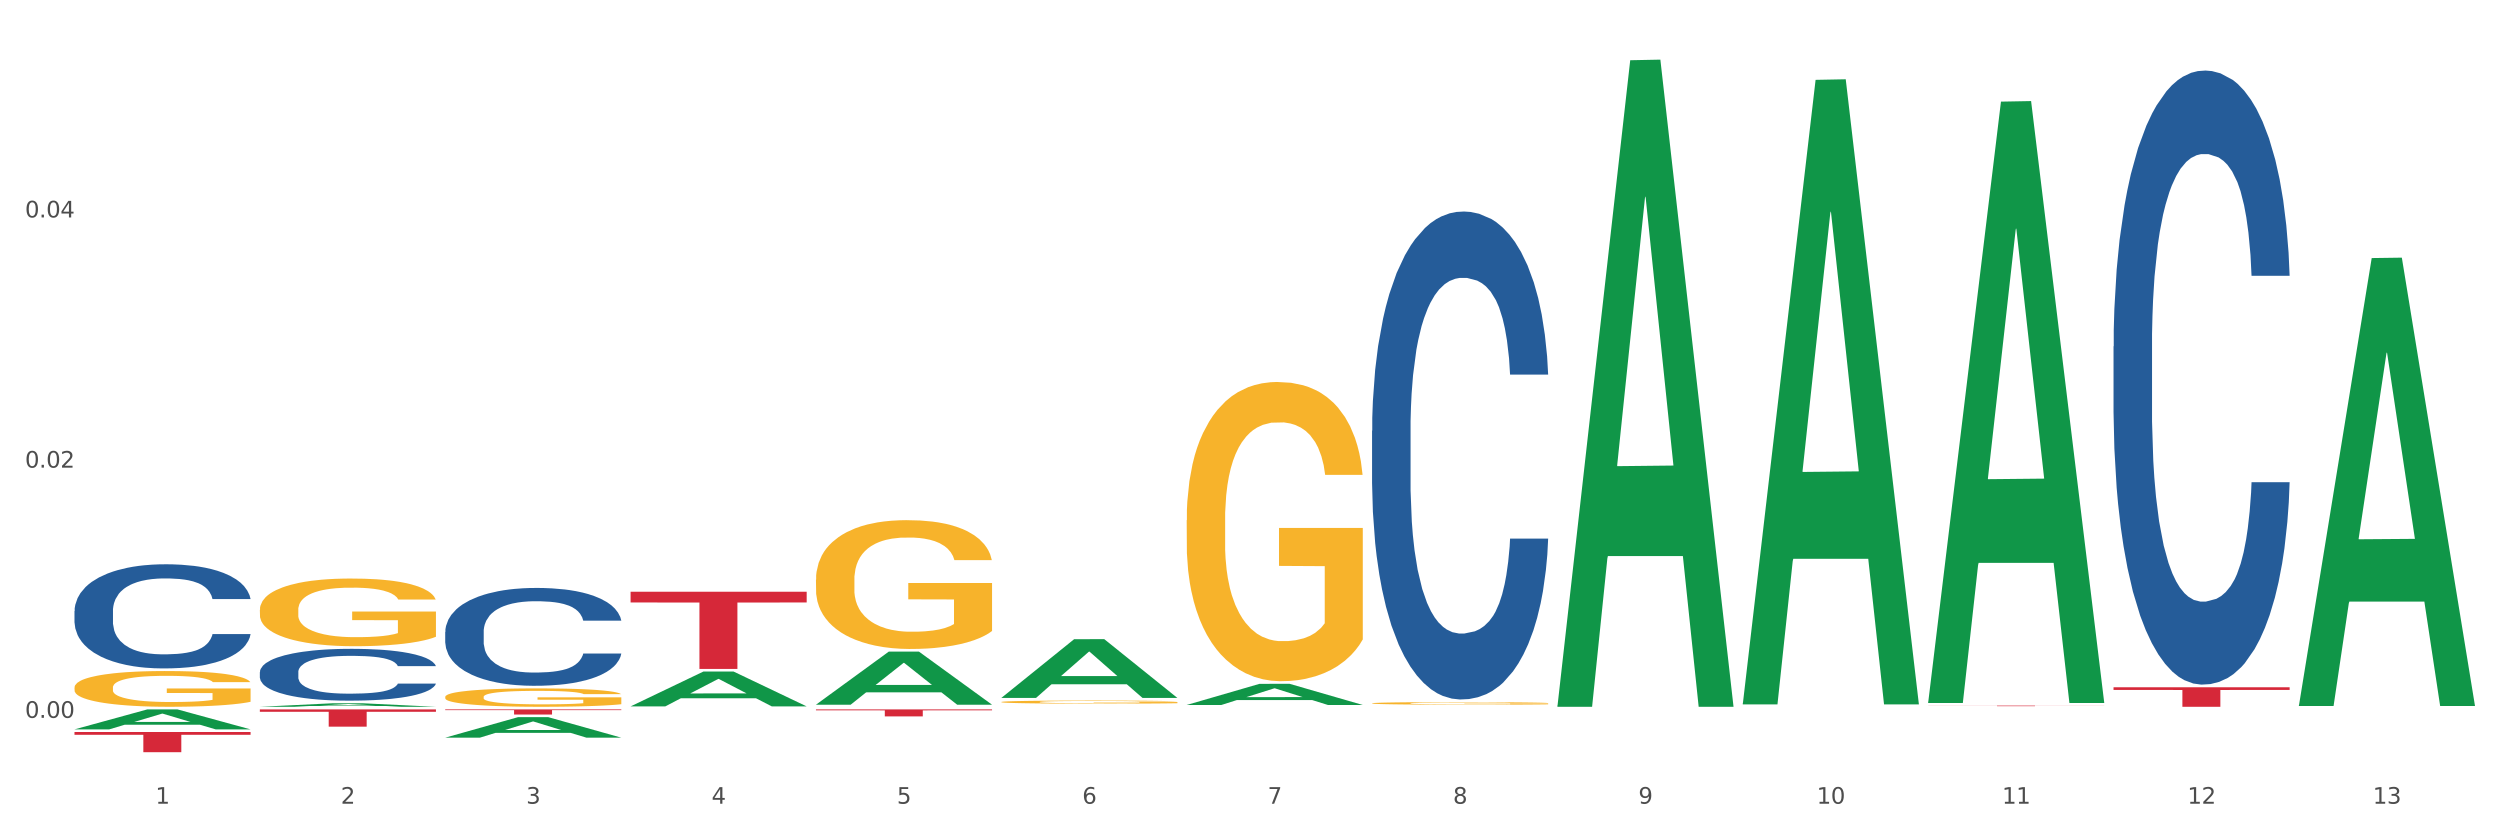 <?xml version="1.0" encoding="utf-8" standalone="no"?>
<!DOCTYPE svg PUBLIC "-//W3C//DTD SVG 1.1//EN"
  "http://www.w3.org/Graphics/SVG/1.1/DTD/svg11.dtd">
<svg xmlns:xlink="http://www.w3.org/1999/xlink" width="1080pt" height="360pt" viewBox="0 0 1080 360" xmlns="http://www.w3.org/2000/svg" version="1.1">
 <rect x="0" y="0" width="1080" height="360" fill="#333333" stroke="none"/>
 <defs>
  <style type="text/css">*{stroke-linejoin: round; stroke-linecap: butt}</style>
 </defs>
 <g id="figure_1">
  <g id="patch_1">
   <path d="M 0 360 
L 1080 360 
L 1080 0 
L 0 0 
z
" style="fill: #ffffff; stroke: #ffffff; stroke-linejoin: miter"/>
  </g>
  <g id="axes_1">
   <g id="matplotlib.axis_1">
    <g id="xtick_1">
     <g id="text_1">
      <!-- 1 -->
      <g style="fill: #4d4d4d" transform="translate(67.159 347.204) scale(0.096 -0.096)">
       <defs>
        <path id="DejaVuSans-31" d="M 794 531 
L 1825 531 
L 1825 4091 
L 703 3866 
L 703 4441 
L 1819 4666 
L 2450 4666 
L 2450 531 
L 3481 531 
L 3481 0 
L 794 0 
L 794 531 
z
" transform="scale(0.016)"/>
       </defs>
       <use xlink:href="#DejaVuSans-31"/>
      </g>
     </g>
    </g>
    <g id="xtick_2">
     <g id="text_2">
      <!-- 2 -->
      <g style="fill: #4d4d4d" transform="translate(147.238 347.204) scale(0.096 -0.096)">
       <defs>
        <path id="DejaVuSans-32" d="M 1228 531 
L 3431 531 
L 3431 0 
L 469 0 
L 469 531 
Q 828 903 1448 1529 
Q 2069 2156 2228 2338 
Q 2531 2678 2651 2914 
Q 2772 3150 2772 3378 
Q 2772 3750 2511 3984 
Q 2250 4219 1831 4219 
Q 1534 4219 1204 4116 
Q 875 4013 500 3803 
L 500 4441 
Q 881 4594 1212 4672 
Q 1544 4750 1819 4750 
Q 2544 4750 2975 4387 
Q 3406 4025 3406 3419 
Q 3406 3131 3298 2873 
Q 3191 2616 2906 2266 
Q 2828 2175 2409 1742 
Q 1991 1309 1228 531 
z
" transform="scale(0.016)"/>
       </defs>
       <use xlink:href="#DejaVuSans-32"/>
      </g>
     </g>
    </g>
    <g id="xtick_3">
     <g id="text_3">
      <!-- 3 -->
      <g style="fill: #4d4d4d" transform="translate(227.317 347.204) scale(0.096 -0.096)">
       <defs>
        <path id="DejaVuSans-33" d="M 2597 2516 
Q 3050 2419 3304 2112 
Q 3559 1806 3559 1356 
Q 3559 666 3084 287 
Q 2609 -91 1734 -91 
Q 1441 -91 1130 -33 
Q 819 25 488 141 
L 488 750 
Q 750 597 1062 519 
Q 1375 441 1716 441 
Q 2309 441 2620 675 
Q 2931 909 2931 1356 
Q 2931 1769 2642 2001 
Q 2353 2234 1838 2234 
L 1294 2234 
L 1294 2753 
L 1863 2753 
Q 2328 2753 2575 2939 
Q 2822 3125 2822 3475 
Q 2822 3834 2567 4026 
Q 2313 4219 1838 4219 
Q 1578 4219 1281 4162 
Q 984 4106 628 3988 
L 628 4550 
Q 988 4650 1302 4700 
Q 1616 4750 1894 4750 
Q 2613 4750 3031 4423 
Q 3450 4097 3450 3541 
Q 3450 3153 3228 2886 
Q 3006 2619 2597 2516 
z
" transform="scale(0.016)"/>
       </defs>
       <use xlink:href="#DejaVuSans-33"/>
      </g>
     </g>
    </g>
    <g id="xtick_4">
     <g id="text_4">
      <!-- 4 -->
      <g style="fill: #4d4d4d" transform="translate(307.396 347.204) scale(0.096 -0.096)">
       <defs>
        <path id="DejaVuSans-34" d="M 2419 4116 
L 825 1625 
L 2419 1625 
L 2419 4116 
z
M 2253 4666 
L 3047 4666 
L 3047 1625 
L 3713 1625 
L 3713 1100 
L 3047 1100 
L 3047 0 
L 2419 0 
L 2419 1100 
L 313 1100 
L 313 1709 
L 2253 4666 
z
" transform="scale(0.016)"/>
       </defs>
       <use xlink:href="#DejaVuSans-34"/>
      </g>
     </g>
    </g>
    <g id="xtick_5">
     <g id="text_5">
      <!-- 5 -->
      <g style="fill: #4d4d4d" transform="translate(387.475 347.204) scale(0.096 -0.096)">
       <defs>
        <path id="DejaVuSans-35" d="M 691 4666 
L 3169 4666 
L 3169 4134 
L 1269 4134 
L 1269 2991 
Q 1406 3038 1543 3061 
Q 1681 3084 1819 3084 
Q 2600 3084 3056 2656 
Q 3513 2228 3513 1497 
Q 3513 744 3044 326 
Q 2575 -91 1722 -91 
Q 1428 -91 1123 -41 
Q 819 9 494 109 
L 494 744 
Q 775 591 1075 516 
Q 1375 441 1709 441 
Q 2250 441 2565 725 
Q 2881 1009 2881 1497 
Q 2881 1984 2565 2268 
Q 2250 2553 1709 2553 
Q 1456 2553 1204 2497 
Q 953 2441 691 2322 
L 691 4666 
z
" transform="scale(0.016)"/>
       </defs>
       <use xlink:href="#DejaVuSans-35"/>
      </g>
     </g>
    </g>
    <g id="xtick_6">
     <g id="text_6">
      <!-- 6 -->
      <g style="fill: #4d4d4d" transform="translate(467.554 347.204) scale(0.096 -0.096)">
       <defs>
        <path id="DejaVuSans-36" d="M 2113 2584 
Q 1688 2584 1439 2293 
Q 1191 2003 1191 1497 
Q 1191 994 1439 701 
Q 1688 409 2113 409 
Q 2538 409 2786 701 
Q 3034 994 3034 1497 
Q 3034 2003 2786 2293 
Q 2538 2584 2113 2584 
z
M 3366 4563 
L 3366 3988 
Q 3128 4100 2886 4159 
Q 2644 4219 2406 4219 
Q 1781 4219 1451 3797 
Q 1122 3375 1075 2522 
Q 1259 2794 1537 2939 
Q 1816 3084 2150 3084 
Q 2853 3084 3261 2657 
Q 3669 2231 3669 1497 
Q 3669 778 3244 343 
Q 2819 -91 2113 -91 
Q 1303 -91 875 529 
Q 447 1150 447 2328 
Q 447 3434 972 4092 
Q 1497 4750 2381 4750 
Q 2619 4750 2861 4703 
Q 3103 4656 3366 4563 
z
" transform="scale(0.016)"/>
       </defs>
       <use xlink:href="#DejaVuSans-36"/>
      </g>
     </g>
    </g>
    <g id="xtick_7">
     <g id="text_7">
      <!-- 7 -->
      <g style="fill: #4d4d4d" transform="translate(547.634 347.204) scale(0.096 -0.096)">
       <defs>
        <path id="DejaVuSans-37" d="M 525 4666 
L 3525 4666 
L 3525 4397 
L 1831 0 
L 1172 0 
L 2766 4134 
L 525 4134 
L 525 4666 
z
" transform="scale(0.016)"/>
       </defs>
       <use xlink:href="#DejaVuSans-37"/>
      </g>
     </g>
    </g>
    <g id="xtick_8">
     <g id="text_8">
      <!-- 8 -->
      <g style="fill: #4d4d4d" transform="translate(627.713 347.204) scale(0.096 -0.096)">
       <defs>
        <path id="DejaVuSans-38" d="M 2034 2216 
Q 1584 2216 1326 1975 
Q 1069 1734 1069 1313 
Q 1069 891 1326 650 
Q 1584 409 2034 409 
Q 2484 409 2743 651 
Q 3003 894 3003 1313 
Q 3003 1734 2745 1975 
Q 2488 2216 2034 2216 
z
M 1403 2484 
Q 997 2584 770 2862 
Q 544 3141 544 3541 
Q 544 4100 942 4425 
Q 1341 4750 2034 4750 
Q 2731 4750 3128 4425 
Q 3525 4100 3525 3541 
Q 3525 3141 3298 2862 
Q 3072 2584 2669 2484 
Q 3125 2378 3379 2068 
Q 3634 1759 3634 1313 
Q 3634 634 3220 271 
Q 2806 -91 2034 -91 
Q 1263 -91 848 271 
Q 434 634 434 1313 
Q 434 1759 690 2068 
Q 947 2378 1403 2484 
z
M 1172 3481 
Q 1172 3119 1398 2916 
Q 1625 2713 2034 2713 
Q 2441 2713 2670 2916 
Q 2900 3119 2900 3481 
Q 2900 3844 2670 4047 
Q 2441 4250 2034 4250 
Q 1625 4250 1398 4047 
Q 1172 3844 1172 3481 
z
" transform="scale(0.016)"/>
       </defs>
       <use xlink:href="#DejaVuSans-38"/>
      </g>
     </g>
    </g>
    <g id="xtick_9">
     <g id="text_9">
      <!-- 9 -->
      <g style="fill: #4d4d4d" transform="translate(707.792 347.204) scale(0.096 -0.096)">
       <defs>
        <path id="DejaVuSans-39" d="M 703 97 
L 703 672 
Q 941 559 1184 500 
Q 1428 441 1663 441 
Q 2288 441 2617 861 
Q 2947 1281 2994 2138 
Q 2813 1869 2534 1725 
Q 2256 1581 1919 1581 
Q 1219 1581 811 2004 
Q 403 2428 403 3163 
Q 403 3881 828 4315 
Q 1253 4750 1959 4750 
Q 2769 4750 3195 4129 
Q 3622 3509 3622 2328 
Q 3622 1225 3098 567 
Q 2575 -91 1691 -91 
Q 1453 -91 1209 -44 
Q 966 3 703 97 
z
M 1959 2075 
Q 2384 2075 2632 2365 
Q 2881 2656 2881 3163 
Q 2881 3666 2632 3958 
Q 2384 4250 1959 4250 
Q 1534 4250 1286 3958 
Q 1038 3666 1038 3163 
Q 1038 2656 1286 2365 
Q 1534 2075 1959 2075 
z
" transform="scale(0.016)"/>
       </defs>
       <use xlink:href="#DejaVuSans-39"/>
      </g>
     </g>
    </g>
    <g id="xtick_10">
     <g id="text_10">
      <!-- 10 -->
      <g style="fill: #4d4d4d" transform="translate(784.817 347.204) scale(0.096 -0.096)">
       <defs>
        <path id="DejaVuSans-30" d="M 2034 4250 
Q 1547 4250 1301 3770 
Q 1056 3291 1056 2328 
Q 1056 1369 1301 889 
Q 1547 409 2034 409 
Q 2525 409 2770 889 
Q 3016 1369 3016 2328 
Q 3016 3291 2770 3770 
Q 2525 4250 2034 4250 
z
M 2034 4750 
Q 2819 4750 3233 4129 
Q 3647 3509 3647 2328 
Q 3647 1150 3233 529 
Q 2819 -91 2034 -91 
Q 1250 -91 836 529 
Q 422 1150 422 2328 
Q 422 3509 836 4129 
Q 1250 4750 2034 4750 
z
" transform="scale(0.016)"/>
       </defs>
       <use xlink:href="#DejaVuSans-31"/>
       <use xlink:href="#DejaVuSans-30" transform="translate(63.623 0)"/>
      </g>
     </g>
    </g>
    <g id="xtick_11">
     <g id="text_11">
      <!-- 11 -->
      <g style="fill: #4d4d4d" transform="translate(864.896 347.204) scale(0.096 -0.096)">
       <use xlink:href="#DejaVuSans-31"/>
       <use xlink:href="#DejaVuSans-31" transform="translate(63.623 0)"/>
      </g>
     </g>
    </g>
    <g id="xtick_12">
     <g id="text_12">
      <!-- 12 -->
      <g style="fill: #4d4d4d" transform="translate(944.975 347.204) scale(0.096 -0.096)">
       <use xlink:href="#DejaVuSans-31"/>
       <use xlink:href="#DejaVuSans-32" transform="translate(63.623 0)"/>
      </g>
     </g>
    </g>
    <g id="xtick_13">
     <g id="text_13">
      <!-- 13 -->
      <g style="fill: #4d4d4d" transform="translate(1025.054 347.204) scale(0.096 -0.096)">
       <use xlink:href="#DejaVuSans-31"/>
       <use xlink:href="#DejaVuSans-33" transform="translate(63.623 0)"/>
      </g>
     </g>
    </g>
    <g id="xtick_14"/>
    <g id="xtick_15"/>
    <g id="xtick_16"/>
    <g id="xtick_17"/>
    <g id="xtick_18"/>
    <g id="xtick_19"/>
    <g id="xtick_20"/>
    <g id="xtick_21"/>
    <g id="xtick_22"/>
    <g id="xtick_23"/>
    <g id="xtick_24"/>
    <g id="xtick_25"/>
   </g>
   <g id="matplotlib.axis_2">
    <g id="ytick_1">
     <g id="text_14">
      <!-- 0.00 -->
      <g style="fill: #4d4d4d" transform="translate(10.8 310.103) scale(0.096 -0.096)">
       <defs>
        <path id="DejaVuSans-2e" d="M 684 794 
L 1344 794 
L 1344 0 
L 684 0 
L 684 794 
z
" transform="scale(0.016)"/>
       </defs>
       <use xlink:href="#DejaVuSans-30"/>
       <use xlink:href="#DejaVuSans-2e" transform="translate(63.623 0)"/>
       <use xlink:href="#DejaVuSans-30" transform="translate(95.41 0)"/>
       <use xlink:href="#DejaVuSans-30" transform="translate(159.033 0)"/>
      </g>
     </g>
    </g>
    <g id="ytick_2">
     <g id="text_15">
      <!-- 0.02 -->
      <g style="fill: #4d4d4d" transform="translate(10.8 202.019) scale(0.096 -0.096)">
       <use xlink:href="#DejaVuSans-30"/>
       <use xlink:href="#DejaVuSans-2e" transform="translate(63.623 0)"/>
       <use xlink:href="#DejaVuSans-30" transform="translate(95.41 0)"/>
       <use xlink:href="#DejaVuSans-32" transform="translate(159.033 0)"/>
      </g>
     </g>
    </g>
    <g id="ytick_3">
     <g id="text_16">
      <!-- 0.04 -->
      <g style="fill: #4d4d4d" transform="translate(10.8 93.936) scale(0.096 -0.096)">
       <use xlink:href="#DejaVuSans-30"/>
       <use xlink:href="#DejaVuSans-2e" transform="translate(63.623 0)"/>
       <use xlink:href="#DejaVuSans-30" transform="translate(95.41 0)"/>
       <use xlink:href="#DejaVuSans-34" transform="translate(159.033 0)"/>
      </g>
     </g>
    </g>
    <g id="ytick_4"/>
    <g id="ytick_5"/>
    <g id="ytick_6"/>
   </g>
   <g id="PolyCollection_1">
    <path d="M 32.175 315.082 
L 32.253 315.074 
L 63.625 306.464 
L 76.644 306.456 
L 108.25 315.099 
L 93.192 315.099 
L 86.369 313.086 
L 53.978 313.086 
L 53.743 313.118 
L 47.155 315.099 
L 32.175 315.099 
L 32.175 315.082 
L 58.056 311.885 
L 82.291 311.877 
L 70.291 308.298 
L 70.134 308.282 
L 69.977 308.306 
L 57.978 311.877 
L 58.056 311.885 
L 32.175 315.082 
z
" clip-path="url(#p55973eefd7)" style="fill: #109648"/>
    <path d="M 832.967 304.822 
L 909.042 304.822 
L 909.042 304.857 
L 879.116 304.857 
L 879.116 305.07 
L 862.712 305.07 
L 862.712 304.857 
L 832.967 304.857 
L 832.967 304.822 
L 832.967 304.822 
z
" clip-path="url(#p55973eefd7)" style="fill: #d62839"/>
    <path d="M 352.492 306.456 
L 428.567 306.456 
L 428.567 306.876 
L 398.641 306.879 
L 398.641 309.483 
L 382.237 309.483 
L 382.237 306.879 
L 352.492 306.876 
L 352.492 306.458 
L 352.492 306.456 
z
" clip-path="url(#p55973eefd7)" style="fill: #d62839"/>
    <path d="M 272.412 255.635 
L 348.488 255.635 
L 348.488 260.268 
L 318.562 260.299 
L 318.562 288.975 
L 302.157 288.975 
L 302.157 260.299 
L 272.412 260.268 
L 272.412 255.666 
L 272.412 255.635 
z
" clip-path="url(#p55973eefd7)" style="fill: #d62839"/>
    <path d="M 192.333 306.456 
L 268.408 306.456 
L 268.408 306.764 
L 238.483 306.766 
L 238.483 308.675 
L 222.078 308.675 
L 222.078 306.766 
L 192.333 306.764 
L 192.333 306.458 
L 192.333 306.456 
z
" clip-path="url(#p55973eefd7)" style="fill: #d62839"/>
    <path d="M 112.254 306.456 
L 188.329 306.456 
L 188.329 307.491 
L 158.404 307.498 
L 158.404 313.909 
L 141.999 313.909 
L 141.999 307.498 
L 112.254 307.491 
L 112.254 306.463 
L 112.254 306.456 
z
" clip-path="url(#p55973eefd7)" style="fill: #d62839"/>
    <path d="M 32.175 316.221 
L 108.25 316.221 
L 108.25 317.434 
L 78.325 317.443 
L 78.325 324.95 
L 61.92 324.95 
L 61.92 317.443 
L 32.175 317.434 
L 32.175 316.23 
L 32.175 316.221 
z
" clip-path="url(#p55973eefd7)" style="fill: #d62839"/>
    <path d="M 592.729 303.823 
L 592.819 303.822 
L 592.819 303.785 
L 592.999 303.753 
L 593.897 303.676 
L 595.244 303.612 
L 596.232 303.578 
L 597.22 303.551 
L 598.388 303.523 
L 599.825 303.494 
L 602.429 303.452 
L 604.046 303.43 
L 606.022 303.408 
L 609.615 303.375 
L 612.219 303.356 
L 614.914 303.341 
L 619.315 303.322 
L 622.189 303.314 
L 625.243 303.308 
L 628.925 303.304 
L 631.71 303.303 
L 637.817 303.306 
L 643.027 303.315 
L 645.542 303.322 
L 648.775 303.335 
L 650.482 303.343 
L 653.266 303.359 
L 656.14 303.381 
L 658.116 303.399 
L 661.08 303.434 
L 663.325 303.469 
L 665.391 303.512 
L 666.469 303.542 
L 667.277 303.57 
L 667.996 303.602 
L 668.714 303.652 
L 652.547 303.652 
L 651.919 303.616 
L 650.931 303.582 
L 649.494 303.55 
L 648.236 303.529 
L 646.08 303.503 
L 644.105 303.487 
L 642.039 303.474 
L 639.524 303.464 
L 637.548 303.459 
L 634.764 303.455 
L 629.285 303.456 
L 625.602 303.464 
L 623.087 303.474 
L 621.471 303.484 
L 620.033 303.494 
L 618.417 303.508 
L 616.531 303.53 
L 615.183 303.55 
L 613.836 303.574 
L 612.758 303.599 
L 611.77 303.628 
L 610.962 303.659 
L 610.333 303.69 
L 609.794 303.729 
L 609.345 303.794 
L 609.345 303.935 
L 609.525 303.967 
L 609.974 304.009 
L 610.513 304.041 
L 611.411 304.079 
L 612.219 304.105 
L 613.746 304.142 
L 615.453 304.173 
L 616.8 304.192 
L 618.147 304.209 
L 620.483 304.231 
L 623.087 304.25 
L 625.333 304.261 
L 628.386 304.271 
L 630.452 304.276 
L 632.249 304.278 
L 636.65 304.278 
L 639.793 304.275 
L 643.296 304.267 
L 645.991 304.258 
L 648.236 304.247 
L 650.751 304.228 
L 652.368 304.211 
L 652.368 303.996 
L 632.608 303.995 
L 632.608 303.852 
L 668.804 303.852 
L 668.804 304.271 
L 667.277 304.293 
L 665.571 304.313 
L 663.774 304.33 
L 661.08 304.352 
L 657.847 304.372 
L 654.972 304.387 
L 651.919 304.399 
L 648.326 304.41 
L 643.655 304.421 
L 640.781 304.425 
L 637.189 304.428 
L 632.967 304.429 
L 629.285 304.427 
L 625.692 304.422 
L 621.92 304.412 
L 618.237 304.399 
L 615.453 304.386 
L 612.668 304.369 
L 609.705 304.348 
L 607.369 304.327 
L 605.573 304.309 
L 603.597 304.285 
L 601.441 304.254 
L 599.825 304.226 
L 598.388 304.197 
L 596.861 304.16 
L 595.783 304.129 
L 594.705 304.088 
L 594.076 304.059 
L 593.358 304.012 
L 592.819 303.948 
L 592.729 303.823 
z
" clip-path="url(#p55973eefd7)" style="fill: #f7b32b"/>
    <path d="M 913.046 296.885 
L 989.121 296.885 
L 989.121 298.059 
L 959.196 298.067 
L 959.196 305.333 
L 942.791 305.333 
L 942.791 298.067 
L 913.046 298.059 
L 913.046 296.893 
L 913.046 296.885 
z
" clip-path="url(#p55973eefd7)" style="fill: #d62839"/>
    <path d="M 512.65 224.747 
L 512.74 224.629 
L 512.74 220.379 
L 512.919 216.719 
L 513.818 207.864 
L 515.165 200.544 
L 516.153 196.648 
L 517.141 193.461 
L 518.308 190.273 
L 519.745 186.967 
L 522.35 182.126 
L 523.967 179.647 
L 525.943 177.05 
L 529.536 173.272 
L 532.14 171.147 
L 534.835 169.376 
L 539.236 167.25 
L 542.11 166.306 
L 545.164 165.598 
L 548.846 165.125 
L 551.631 165.007 
L 557.738 165.361 
L 562.948 166.424 
L 565.462 167.25 
L 568.696 168.667 
L 570.402 169.612 
L 573.187 171.501 
L 576.061 173.98 
L 578.037 176.105 
L 581.001 180.119 
L 583.246 184.134 
L 585.312 189.092 
L 586.39 192.516 
L 587.198 195.704 
L 587.917 199.364 
L 588.635 205.149 
L 572.468 205.149 
L 571.839 201.017 
L 570.851 197.121 
L 569.414 193.343 
L 568.157 190.981 
L 566.001 188.03 
L 564.025 186.141 
L 561.96 184.724 
L 559.445 183.543 
L 557.469 182.953 
L 554.684 182.481 
L 549.206 182.599 
L 545.523 183.543 
L 543.008 184.724 
L 541.391 185.786 
L 539.954 186.967 
L 538.338 188.62 
L 536.451 191.099 
L 535.104 193.343 
L 533.757 196.176 
L 532.679 199.01 
L 531.691 202.315 
L 530.883 205.857 
L 530.254 209.517 
L 529.715 214.004 
L 529.266 221.442 
L 529.266 237.616 
L 529.446 241.276 
L 529.895 246.117 
L 530.434 249.777 
L 531.332 254.145 
L 532.14 257.097 
L 533.667 261.347 
L 535.374 264.889 
L 536.721 267.132 
L 538.068 269.021 
L 540.403 271.619 
L 543.008 273.744 
L 545.254 275.043 
L 548.307 276.223 
L 550.373 276.695 
L 552.169 276.932 
L 556.571 276.932 
L 559.714 276.577 
L 563.217 275.751 
L 565.912 274.688 
L 568.157 273.39 
L 570.672 271.264 
L 572.289 269.257 
L 572.289 244.582 
L 552.529 244.464 
L 552.529 228.053 
L 588.725 228.053 
L 588.725 276.223 
L 587.198 278.702 
L 585.492 280.946 
L 583.695 282.953 
L 581.001 285.432 
L 577.767 287.793 
L 574.893 289.446 
L 571.839 290.863 
L 568.247 292.162 
L 563.576 293.342 
L 560.702 293.815 
L 557.109 294.169 
L 552.888 294.287 
L 549.206 294.051 
L 545.613 293.46 
L 541.841 292.398 
L 538.158 290.863 
L 535.374 289.328 
L 532.589 287.439 
L 529.625 284.96 
L 527.29 282.599 
L 525.494 280.473 
L 523.518 277.758 
L 521.362 274.216 
L 519.745 271.028 
L 518.308 267.723 
L 516.781 263.472 
L 515.704 259.812 
L 514.626 255.208 
L 513.997 251.784 
L 513.279 246.471 
L 512.74 239.033 
L 512.65 224.747 
z
" clip-path="url(#p55973eefd7)" style="fill: #f7b32b"/>
    <path d="M 352.492 250.425 
L 352.581 250.374 
L 352.581 248.544 
L 352.761 246.969 
L 353.659 243.157 
L 355.006 240.006 
L 355.994 238.329 
L 356.982 236.956 
L 358.15 235.584 
L 359.587 234.161 
L 362.192 232.077 
L 363.809 231.01 
L 365.785 229.892 
L 369.377 228.266 
L 371.982 227.351 
L 374.676 226.588 
L 379.078 225.673 
L 381.952 225.267 
L 385.005 224.962 
L 388.688 224.759 
L 391.472 224.708 
L 397.58 224.86 
L 402.789 225.318 
L 405.304 225.673 
L 408.538 226.283 
L 410.244 226.69 
L 413.028 227.503 
L 415.903 228.57 
L 417.879 229.485 
L 420.843 231.213 
L 423.088 232.941 
L 425.154 235.076 
L 426.232 236.55 
L 427.04 237.922 
L 427.758 239.498 
L 428.477 241.988 
L 412.31 241.988 
L 411.681 240.209 
L 410.693 238.532 
L 409.256 236.906 
L 407.999 235.889 
L 405.843 234.618 
L 403.867 233.805 
L 401.801 233.195 
L 399.286 232.687 
L 397.31 232.433 
L 394.526 232.23 
L 389.047 232.281 
L 385.365 232.687 
L 382.85 233.195 
L 381.233 233.653 
L 379.796 234.161 
L 378.179 234.873 
L 376.293 235.94 
L 374.946 236.906 
L 373.599 238.125 
L 372.521 239.345 
L 371.533 240.768 
L 370.724 242.293 
L 370.096 243.868 
L 369.557 245.8 
L 369.108 249.002 
L 369.108 255.965 
L 369.287 257.54 
L 369.737 259.624 
L 370.275 261.199 
L 371.174 263.08 
L 371.982 264.35 
L 373.509 266.18 
L 375.215 267.705 
L 376.563 268.671 
L 377.91 269.484 
L 380.245 270.602 
L 382.85 271.517 
L 385.095 272.076 
L 388.149 272.584 
L 390.215 272.787 
L 392.011 272.889 
L 396.412 272.889 
L 399.556 272.736 
L 403.059 272.381 
L 405.753 271.923 
L 407.999 271.364 
L 410.514 270.449 
L 412.13 269.585 
L 412.13 258.963 
L 392.37 258.912 
L 392.37 251.848 
L 428.567 251.848 
L 428.567 272.584 
L 427.04 273.651 
L 425.333 274.617 
L 423.537 275.481 
L 420.843 276.548 
L 417.609 277.565 
L 414.735 278.276 
L 411.681 278.886 
L 408.088 279.445 
L 403.418 279.953 
L 400.544 280.157 
L 396.951 280.309 
L 392.73 280.36 
L 389.047 280.258 
L 385.455 280.004 
L 381.682 279.547 
L 378 278.886 
L 375.215 278.225 
L 372.431 277.412 
L 369.467 276.345 
L 367.132 275.328 
L 365.335 274.414 
L 363.359 273.245 
L 361.204 271.72 
L 359.587 270.348 
L 358.15 268.925 
L 356.623 267.095 
L 355.545 265.519 
L 354.468 263.537 
L 353.839 262.063 
L 353.12 259.776 
L 352.581 256.574 
L 352.492 250.425 
z
" clip-path="url(#p55973eefd7)" style="fill: #f7b32b"/>
    <path d="M 192.333 301.058 
L 192.423 301.05 
L 192.423 300.789 
L 192.603 300.564 
L 193.501 300.02 
L 194.848 299.57 
L 195.836 299.33 
L 196.824 299.134 
L 197.992 298.938 
L 199.429 298.735 
L 202.034 298.437 
L 203.65 298.285 
L 205.626 298.125 
L 209.219 297.893 
L 211.824 297.762 
L 214.518 297.654 
L 218.919 297.523 
L 221.793 297.465 
L 224.847 297.421 
L 228.53 297.392 
L 231.314 297.385 
L 237.422 297.407 
L 242.631 297.472 
L 245.146 297.523 
L 248.379 297.61 
L 250.086 297.668 
L 252.87 297.784 
L 255.744 297.937 
L 257.72 298.067 
L 260.684 298.314 
L 262.93 298.561 
L 264.995 298.866 
L 266.073 299.076 
L 266.882 299.272 
L 267.6 299.497 
L 268.319 299.853 
L 252.152 299.853 
L 251.523 299.599 
L 250.535 299.359 
L 249.098 299.127 
L 247.84 298.982 
L 245.685 298.8 
L 243.709 298.684 
L 241.643 298.597 
L 239.128 298.525 
L 237.152 298.488 
L 234.368 298.459 
L 228.889 298.467 
L 225.206 298.525 
L 222.692 298.597 
L 221.075 298.663 
L 219.638 298.735 
L 218.021 298.837 
L 216.135 298.989 
L 214.788 299.127 
L 213.44 299.301 
L 212.363 299.475 
L 211.375 299.679 
L 210.566 299.896 
L 209.937 300.121 
L 209.399 300.397 
L 208.949 300.854 
L 208.949 301.849 
L 209.129 302.074 
L 209.578 302.371 
L 210.117 302.596 
L 211.015 302.865 
L 211.824 303.046 
L 213.351 303.308 
L 215.057 303.526 
L 216.404 303.663 
L 217.752 303.78 
L 220.087 303.939 
L 222.692 304.07 
L 224.937 304.15 
L 227.991 304.222 
L 230.057 304.251 
L 231.853 304.266 
L 236.254 304.266 
L 239.398 304.244 
L 242.9 304.193 
L 245.595 304.128 
L 247.84 304.048 
L 250.355 303.917 
L 251.972 303.794 
L 251.972 302.277 
L 232.212 302.27 
L 232.212 301.261 
L 268.408 301.261 
L 268.408 304.222 
L 266.882 304.375 
L 265.175 304.513 
L 263.379 304.636 
L 260.684 304.788 
L 257.451 304.934 
L 254.577 305.035 
L 251.523 305.122 
L 247.93 305.202 
L 243.26 305.275 
L 240.386 305.304 
L 236.793 305.326 
L 232.571 305.333 
L 228.889 305.318 
L 225.296 305.282 
L 221.524 305.217 
L 217.841 305.122 
L 215.057 305.028 
L 212.273 304.912 
L 209.309 304.759 
L 206.974 304.614 
L 205.177 304.484 
L 203.201 304.317 
L 201.046 304.099 
L 199.429 303.903 
L 197.992 303.7 
L 196.465 303.438 
L 195.387 303.213 
L 194.309 302.93 
L 193.681 302.72 
L 192.962 302.393 
L 192.423 301.936 
L 192.333 301.058 
z
" clip-path="url(#p55973eefd7)" style="fill: #f7b32b"/>
    <path d="M 112.254 263.44 
L 112.344 263.413 
L 112.344 262.452 
L 112.524 261.624 
L 113.422 259.621 
L 114.769 257.966 
L 115.757 257.084 
L 116.745 256.363 
L 117.913 255.642 
L 119.35 254.895 
L 121.954 253.8 
L 123.571 253.239 
L 125.547 252.652 
L 129.14 251.797 
L 131.744 251.316 
L 134.439 250.916 
L 138.84 250.435 
L 141.714 250.222 
L 144.768 250.061 
L 148.45 249.954 
L 151.235 249.928 
L 157.342 250.008 
L 162.552 250.248 
L 165.067 250.435 
L 168.3 250.756 
L 170.007 250.969 
L 172.791 251.396 
L 175.665 251.957 
L 177.641 252.438 
L 180.605 253.346 
L 182.85 254.254 
L 184.916 255.375 
L 185.994 256.15 
L 186.802 256.871 
L 187.521 257.699 
L 188.24 259.007 
L 172.072 259.007 
L 171.444 258.072 
L 170.456 257.191 
L 169.019 256.337 
L 167.761 255.803 
L 165.606 255.135 
L 163.63 254.708 
L 161.564 254.387 
L 159.049 254.12 
L 157.073 253.987 
L 154.289 253.88 
L 148.81 253.907 
L 145.127 254.12 
L 142.612 254.387 
L 140.996 254.628 
L 139.559 254.895 
L 137.942 255.269 
L 136.056 255.829 
L 134.708 256.337 
L 133.361 256.978 
L 132.283 257.618 
L 131.295 258.366 
L 130.487 259.167 
L 129.858 259.995 
L 129.319 261.01 
L 128.87 262.692 
L 128.87 266.351 
L 129.05 267.178 
L 129.499 268.273 
L 130.038 269.101 
L 130.936 270.089 
L 131.744 270.757 
L 133.271 271.718 
L 134.978 272.519 
L 136.325 273.027 
L 137.672 273.454 
L 140.008 274.041 
L 142.612 274.522 
L 144.858 274.816 
L 147.912 275.083 
L 149.977 275.19 
L 151.774 275.243 
L 156.175 275.243 
L 159.318 275.163 
L 162.821 274.976 
L 165.516 274.736 
L 167.761 274.442 
L 170.276 273.961 
L 171.893 273.507 
L 171.893 267.926 
L 152.133 267.899 
L 152.133 264.188 
L 188.329 264.188 
L 188.329 275.083 
L 186.802 275.644 
L 185.096 276.151 
L 183.3 276.605 
L 180.605 277.166 
L 177.372 277.7 
L 174.497 278.074 
L 171.444 278.394 
L 167.851 278.688 
L 163.181 278.955 
L 160.306 279.062 
L 156.714 279.142 
L 152.492 279.169 
L 148.81 279.115 
L 145.217 278.982 
L 141.445 278.741 
L 137.762 278.394 
L 134.978 278.047 
L 132.194 277.62 
L 129.23 277.059 
L 126.894 276.525 
L 125.098 276.044 
L 123.122 275.43 
L 120.966 274.629 
L 119.35 273.908 
L 117.913 273.16 
L 116.386 272.199 
L 115.308 271.371 
L 114.23 270.33 
L 113.601 269.555 
L 112.883 268.353 
L 112.344 266.671 
L 112.254 263.44 
z
" clip-path="url(#p55973eefd7)" style="fill: #f7b32b"/>
    <path d="M 32.175 297.024 
L 32.265 297.009 
L 32.265 296.502 
L 32.444 296.064 
L 33.343 295.006 
L 34.69 294.131 
L 35.678 293.666 
L 36.666 293.285 
L 37.833 292.904 
L 39.271 292.509 
L 41.875 291.931 
L 43.492 291.634 
L 45.468 291.324 
L 49.061 290.873 
L 51.665 290.619 
L 54.36 290.407 
L 58.761 290.153 
L 61.635 290.04 
L 64.689 289.956 
L 68.371 289.899 
L 71.156 289.885 
L 77.263 289.927 
L 82.473 290.054 
L 84.988 290.153 
L 88.221 290.322 
L 89.927 290.435 
L 92.712 290.661 
L 95.586 290.957 
L 97.562 291.211 
L 100.526 291.691 
L 102.771 292.171 
L 104.837 292.763 
L 105.915 293.172 
L 106.723 293.553 
L 107.442 293.99 
L 108.16 294.682 
L 91.993 294.682 
L 91.365 294.188 
L 90.377 293.722 
L 88.939 293.271 
L 87.682 292.989 
L 85.526 292.636 
L 83.55 292.41 
L 81.485 292.241 
L 78.97 292.1 
L 76.994 292.029 
L 74.209 291.973 
L 68.731 291.987 
L 65.048 292.1 
L 62.533 292.241 
L 60.917 292.368 
L 59.479 292.509 
L 57.863 292.707 
L 55.977 293.003 
L 54.629 293.271 
L 53.282 293.609 
L 52.204 293.948 
L 51.216 294.343 
L 50.408 294.766 
L 49.779 295.204 
L 49.24 295.74 
L 48.791 296.628 
L 48.791 298.561 
L 48.971 298.999 
L 49.42 299.577 
L 49.959 300.014 
L 50.857 300.536 
L 51.665 300.889 
L 53.192 301.397 
L 54.899 301.82 
L 56.246 302.088 
L 57.593 302.314 
L 59.929 302.624 
L 62.533 302.878 
L 64.779 303.033 
L 67.832 303.174 
L 69.898 303.231 
L 71.695 303.259 
L 76.096 303.259 
L 79.239 303.217 
L 82.742 303.118 
L 85.437 302.991 
L 87.682 302.836 
L 90.197 302.582 
L 91.814 302.342 
L 91.814 299.394 
L 72.054 299.379 
L 72.054 297.419 
L 108.25 297.419 
L 108.25 303.174 
L 106.723 303.471 
L 105.017 303.739 
L 103.22 303.979 
L 100.526 304.275 
L 97.292 304.557 
L 94.418 304.754 
L 91.365 304.924 
L 87.772 305.079 
L 83.101 305.22 
L 80.227 305.276 
L 76.635 305.319 
L 72.413 305.333 
L 68.731 305.305 
L 65.138 305.234 
L 61.366 305.107 
L 57.683 304.924 
L 54.899 304.74 
L 52.114 304.515 
L 49.15 304.218 
L 46.815 303.936 
L 45.019 303.682 
L 43.043 303.358 
L 40.887 302.935 
L 39.271 302.554 
L 37.833 302.159 
L 36.307 301.651 
L 35.229 301.213 
L 34.151 300.663 
L 33.522 300.254 
L 32.804 299.619 
L 32.265 298.731 
L 32.175 297.024 
z
" clip-path="url(#p55973eefd7)" style="fill: #f7b32b"/>
    <path d="M 913.046 149.671 
L 913.136 149.429 
L 913.136 142.645 
L 913.405 133.439 
L 914.395 116.48 
L 915.653 103.639 
L 917.812 88.618 
L 918.981 82.319 
L 920.509 75.293 
L 923.657 63.907 
L 927.254 54.216 
L 929.771 48.886 
L 931.66 45.494 
L 935.886 39.437 
L 938.314 36.772 
L 940.832 34.591 
L 942.99 33.138 
L 946.587 31.442 
L 949.465 30.715 
L 952.792 30.473 
L 955.579 30.715 
L 959.266 31.684 
L 964.662 34.591 
L 966.73 36.287 
L 969.518 39.195 
L 972.395 43.071 
L 974.733 46.947 
L 977.431 52.52 
L 980.218 59.788 
L 982.916 68.994 
L 984.805 77.474 
L 986.333 86.438 
L 987.682 97.34 
L 988.671 109.212 
L 989.121 119.145 
L 972.665 119.145 
L 972.215 110.181 
L 971.316 100.49 
L 970.417 93.948 
L 969.428 88.618 
L 967.899 82.562 
L 966.55 78.685 
L 964.302 74.082 
L 962.234 71.175 
L 960.525 69.479 
L 958.457 68.025 
L 954.051 66.572 
L 950.903 66.572 
L 948.925 67.056 
L 946.497 68.267 
L 944.429 69.963 
L 942.001 72.871 
L 940.113 76.02 
L 938.224 80.139 
L 937.145 83.046 
L 935.527 88.376 
L 934.447 92.737 
L 933.009 100.247 
L 932.199 105.578 
L 930.761 119.387 
L 930.131 129.563 
L 929.861 136.588 
L 929.681 144.341 
L 929.681 182.136 
L 930.221 199.095 
L 930.671 206.363 
L 931.39 214.6 
L 932.739 225.26 
L 934.717 235.678 
L 936.785 243.189 
L 938.494 247.792 
L 940.113 251.184 
L 941.731 253.849 
L 943.71 256.271 
L 945.328 257.725 
L 947.756 259.179 
L 950.634 259.906 
L 952.882 259.906 
L 957.468 258.694 
L 959.536 257.483 
L 961.514 255.787 
L 963.673 253.122 
L 965.381 250.215 
L 966.37 248.034 
L 967.989 243.431 
L 969.248 238.586 
L 970.327 233.013 
L 971.046 228.168 
L 971.856 220.9 
L 972.485 212.662 
L 972.665 208.301 
L 989.121 208.301 
L 988.761 217.023 
L 988.132 225.503 
L 986.873 236.89 
L 985.884 243.431 
L 984.355 251.426 
L 982.736 258.21 
L 980.488 265.72 
L 978.42 271.292 
L 976.262 276.138 
L 973.924 280.499 
L 969.697 286.556 
L 968.169 288.252 
L 964.931 291.159 
L 962.414 292.855 
L 958.727 294.551 
L 954.95 295.52 
L 950.993 295.762 
L 947.486 295.277 
L 943.62 293.824 
L 941.192 292.37 
L 938.494 290.19 
L 935.347 286.798 
L 932.379 282.679 
L 929.592 277.834 
L 926.984 272.261 
L 924.556 265.962 
L 921.409 255.545 
L 919.071 245.369 
L 917.362 235.921 
L 916.193 227.925 
L 915.024 217.75 
L 914.395 210.724 
L 913.405 193.765 
L 913.046 178.017 
L 913.046 149.671 
z
" clip-path="url(#p55973eefd7)" style="fill: #255c99"/>
    <path d="M 592.729 186.092 
L 592.819 185.9 
L 592.819 180.509 
L 593.089 173.194 
L 594.078 159.717 
L 595.337 149.514 
L 597.495 137.578 
L 598.664 132.573 
L 600.193 126.99 
L 603.34 117.941 
L 606.937 110.241 
L 609.455 106.005 
L 611.343 103.31 
L 615.57 98.497 
L 617.998 96.379 
L 620.515 94.647 
L 622.674 93.492 
L 626.27 92.144 
L 629.148 91.566 
L 632.475 91.374 
L 635.263 91.566 
L 638.95 92.337 
L 644.345 94.647 
L 646.413 95.994 
L 649.201 98.305 
L 652.078 101.385 
L 654.417 104.465 
L 657.114 108.893 
L 659.902 114.668 
L 662.6 121.984 
L 664.488 128.722 
L 666.017 135.845 
L 667.365 144.509 
L 668.355 153.942 
L 668.804 161.835 
L 652.348 161.835 
L 651.899 154.712 
L 650.999 147.011 
L 650.1 141.813 
L 649.111 137.578 
L 647.582 132.765 
L 646.233 129.685 
L 643.985 126.027 
L 641.917 123.717 
L 640.209 122.369 
L 638.14 121.214 
L 633.734 120.059 
L 630.587 120.059 
L 628.608 120.444 
L 626.181 121.407 
L 624.112 122.754 
L 621.684 125.064 
L 619.796 127.567 
L 617.908 130.84 
L 616.829 133.15 
L 615.21 137.385 
L 614.131 140.851 
L 612.692 146.819 
L 611.883 151.054 
L 610.444 162.028 
L 609.814 170.113 
L 609.545 175.696 
L 609.365 181.857 
L 609.365 211.889 
L 609.904 225.366 
L 610.354 231.141 
L 611.073 237.687 
L 612.422 246.157 
L 614.401 254.436 
L 616.469 260.404 
L 618.177 264.062 
L 619.796 266.757 
L 621.415 268.874 
L 623.393 270.8 
L 625.012 271.955 
L 627.439 273.11 
L 630.317 273.687 
L 632.565 273.687 
L 637.151 272.725 
L 639.219 271.762 
L 641.198 270.415 
L 643.356 268.297 
L 645.064 265.987 
L 646.054 264.254 
L 647.672 260.596 
L 648.931 256.746 
L 650.01 252.318 
L 650.73 248.468 
L 651.539 242.692 
L 652.168 236.147 
L 652.348 232.681 
L 668.804 232.681 
L 668.445 239.612 
L 667.815 246.35 
L 666.556 255.398 
L 665.567 260.596 
L 664.038 266.949 
L 662.42 272.34 
L 660.172 278.308 
L 658.103 282.736 
L 655.945 286.586 
L 653.607 290.051 
L 649.381 294.864 
L 647.852 296.212 
L 644.615 298.522 
L 642.097 299.87 
L 638.41 301.217 
L 634.633 301.987 
L 630.677 302.18 
L 627.17 301.795 
L 623.303 300.64 
L 620.875 299.485 
L 618.177 297.752 
L 615.03 295.057 
L 612.063 291.784 
L 609.275 287.934 
L 606.667 283.506 
L 604.239 278.5 
L 601.092 270.222 
L 598.754 262.136 
L 597.045 254.628 
L 595.876 248.275 
L 594.707 240.189 
L 594.078 234.606 
L 593.089 221.13 
L 592.729 208.617 
L 592.729 186.092 
z
" clip-path="url(#p55973eefd7)" style="fill: #255c99"/>
    <path d="M 192.333 272.982 
L 192.423 272.943 
L 192.423 271.862 
L 192.693 270.395 
L 193.682 267.692 
L 194.941 265.646 
L 197.099 263.252 
L 198.268 262.249 
L 199.797 261.129 
L 202.944 259.314 
L 206.541 257.77 
L 209.059 256.921 
L 210.947 256.38 
L 215.174 255.415 
L 217.602 254.99 
L 220.12 254.643 
L 222.278 254.411 
L 225.875 254.141 
L 228.752 254.025 
L 232.079 253.987 
L 234.867 254.025 
L 238.554 254.18 
L 243.949 254.643 
L 246.018 254.913 
L 248.805 255.376 
L 251.683 255.994 
L 254.021 256.612 
L 256.718 257.5 
L 259.506 258.658 
L 262.204 260.125 
L 264.092 261.476 
L 265.621 262.905 
L 266.97 264.642 
L 267.959 266.534 
L 268.408 268.117 
L 251.953 268.117 
L 251.503 266.689 
L 250.604 265.144 
L 249.704 264.102 
L 248.715 263.252 
L 247.187 262.287 
L 245.838 261.67 
L 243.59 260.936 
L 241.521 260.473 
L 239.813 260.202 
L 237.745 259.971 
L 233.338 259.739 
L 230.191 259.739 
L 228.213 259.816 
L 225.785 260.009 
L 223.717 260.28 
L 221.289 260.743 
L 219.4 261.245 
L 217.512 261.901 
L 216.433 262.364 
L 214.814 263.214 
L 213.735 263.909 
L 212.296 265.106 
L 211.487 265.955 
L 210.048 268.156 
L 209.419 269.777 
L 209.149 270.897 
L 208.969 272.132 
L 208.969 278.155 
L 209.509 280.858 
L 209.958 282.016 
L 210.678 283.329 
L 212.027 285.027 
L 214.005 286.687 
L 216.073 287.884 
L 217.782 288.618 
L 219.4 289.158 
L 221.019 289.583 
L 222.997 289.969 
L 224.616 290.201 
L 227.044 290.432 
L 229.921 290.548 
L 232.169 290.548 
L 236.755 290.355 
L 238.824 290.162 
L 240.802 289.892 
L 242.96 289.467 
L 244.669 289.004 
L 245.658 288.656 
L 247.276 287.923 
L 248.535 287.151 
L 249.615 286.263 
L 250.334 285.491 
L 251.143 284.332 
L 251.773 283.02 
L 251.953 282.325 
L 268.408 282.325 
L 268.049 283.715 
L 267.419 285.066 
L 266.16 286.881 
L 265.171 287.923 
L 263.643 289.197 
L 262.024 290.278 
L 259.776 291.475 
L 257.708 292.363 
L 255.549 293.135 
L 253.211 293.83 
L 248.985 294.795 
L 247.456 295.065 
L 244.219 295.529 
L 241.701 295.799 
L 238.014 296.069 
L 234.238 296.224 
L 230.281 296.262 
L 226.774 296.185 
L 222.907 295.953 
L 220.479 295.722 
L 217.782 295.374 
L 214.634 294.834 
L 211.667 294.177 
L 208.879 293.405 
L 206.271 292.517 
L 203.843 291.513 
L 200.696 289.853 
L 198.358 288.232 
L 196.65 286.726 
L 195.481 285.452 
L 194.312 283.831 
L 193.682 282.711 
L 192.693 280.008 
L 192.333 277.499 
L 192.333 272.982 
z
" clip-path="url(#p55973eefd7)" style="fill: #255c99"/>
    <path d="M 432.571 303.259 
L 432.661 303.258 
L 432.661 303.214 
L 432.84 303.176 
L 433.738 303.085 
L 435.086 303.009 
L 436.074 302.969 
L 437.062 302.936 
L 438.229 302.903 
L 439.666 302.869 
L 442.271 302.819 
L 443.888 302.794 
L 445.864 302.767 
L 449.456 302.728 
L 452.061 302.706 
L 454.756 302.687 
L 459.157 302.666 
L 462.031 302.656 
L 465.085 302.648 
L 468.767 302.644 
L 471.551 302.642 
L 477.659 302.646 
L 482.868 302.657 
L 485.383 302.666 
L 488.617 302.68 
L 490.323 302.69 
L 493.108 302.709 
L 495.982 302.735 
L 497.958 302.757 
L 500.922 302.798 
L 503.167 302.84 
L 505.233 302.891 
L 506.311 302.926 
L 507.119 302.959 
L 507.838 302.997 
L 508.556 303.057 
L 492.389 303.057 
L 491.76 303.014 
L 490.772 302.974 
L 489.335 302.935 
L 488.078 302.911 
L 485.922 302.88 
L 483.946 302.861 
L 481.88 302.846 
L 479.366 302.834 
L 477.39 302.828 
L 474.605 302.823 
L 469.126 302.824 
L 465.444 302.834 
L 462.929 302.846 
L 461.312 302.857 
L 459.875 302.869 
L 458.258 302.886 
L 456.372 302.912 
L 455.025 302.935 
L 453.678 302.964 
L 452.6 302.993 
L 451.612 303.028 
L 450.804 303.064 
L 450.175 303.102 
L 449.636 303.148 
L 449.187 303.225 
L 449.187 303.392 
L 449.367 303.43 
L 449.816 303.48 
L 450.355 303.518 
L 451.253 303.563 
L 452.061 303.593 
L 453.588 303.637 
L 455.295 303.674 
L 456.642 303.697 
L 457.989 303.716 
L 460.324 303.743 
L 462.929 303.765 
L 465.174 303.779 
L 468.228 303.791 
L 470.294 303.796 
L 472.09 303.798 
L 476.491 303.798 
L 479.635 303.794 
L 483.138 303.786 
L 485.832 303.775 
L 488.078 303.762 
L 490.593 303.74 
L 492.209 303.719 
L 492.209 303.464 
L 472.45 303.463 
L 472.45 303.293 
L 508.646 303.293 
L 508.646 303.791 
L 507.119 303.816 
L 505.413 303.84 
L 503.616 303.86 
L 500.922 303.886 
L 497.688 303.91 
L 494.814 303.927 
L 491.76 303.942 
L 488.168 303.955 
L 483.497 303.968 
L 480.623 303.972 
L 477.03 303.976 
L 472.809 303.977 
L 469.126 303.975 
L 465.534 303.969 
L 461.761 303.958 
L 458.079 303.942 
L 455.295 303.926 
L 452.51 303.907 
L 449.546 303.881 
L 447.211 303.857 
L 445.415 303.835 
L 443.439 303.807 
L 441.283 303.77 
L 439.666 303.737 
L 438.229 303.703 
L 436.702 303.659 
L 435.625 303.621 
L 434.547 303.574 
L 433.918 303.538 
L 433.199 303.484 
L 432.661 303.407 
L 432.571 303.259 
z
" clip-path="url(#p55973eefd7)" style="fill: #f7b32b"/>
    <path d="M 112.254 290.354 
L 112.344 290.334 
L 112.344 289.761 
L 112.614 288.984 
L 113.603 287.552 
L 114.862 286.468 
L 117.02 285.2 
L 118.189 284.668 
L 119.718 284.075 
L 122.865 283.114 
L 126.462 282.296 
L 128.98 281.846 
L 130.868 281.559 
L 135.095 281.048 
L 137.523 280.823 
L 140.04 280.639 
L 142.199 280.516 
L 145.796 280.373 
L 148.673 280.312 
L 152 280.291 
L 154.788 280.312 
L 158.475 280.394 
L 163.87 280.639 
L 165.938 280.782 
L 168.726 281.028 
L 171.604 281.355 
L 173.942 281.682 
L 176.639 282.153 
L 179.427 282.766 
L 182.125 283.543 
L 184.013 284.259 
L 185.542 285.016 
L 186.891 285.936 
L 187.88 286.939 
L 188.329 287.777 
L 171.873 287.777 
L 171.424 287.02 
L 170.525 286.202 
L 169.625 285.65 
L 168.636 285.2 
L 167.107 284.689 
L 165.759 284.361 
L 163.51 283.973 
L 161.442 283.727 
L 159.734 283.584 
L 157.665 283.462 
L 153.259 283.339 
L 150.112 283.339 
L 148.134 283.38 
L 145.706 283.482 
L 143.637 283.625 
L 141.209 283.871 
L 139.321 284.136 
L 137.433 284.484 
L 136.354 284.73 
L 134.735 285.18 
L 133.656 285.548 
L 132.217 286.182 
L 131.408 286.632 
L 129.969 287.798 
L 129.34 288.657 
L 129.07 289.25 
L 128.89 289.904 
L 128.89 293.095 
L 129.43 294.527 
L 129.879 295.14 
L 130.599 295.836 
L 131.947 296.735 
L 133.926 297.615 
L 135.994 298.249 
L 137.702 298.638 
L 139.321 298.924 
L 140.94 299.149 
L 142.918 299.353 
L 144.537 299.476 
L 146.965 299.599 
L 149.842 299.66 
L 152.09 299.66 
L 156.676 299.558 
L 158.745 299.456 
L 160.723 299.313 
L 162.881 299.088 
L 164.59 298.842 
L 165.579 298.658 
L 167.197 298.269 
L 168.456 297.86 
L 169.535 297.39 
L 170.255 296.981 
L 171.064 296.367 
L 171.694 295.672 
L 171.873 295.304 
L 188.329 295.304 
L 187.97 296.04 
L 187.34 296.756 
L 186.081 297.717 
L 185.092 298.269 
L 183.563 298.944 
L 181.945 299.517 
L 179.697 300.151 
L 177.628 300.622 
L 175.47 301.031 
L 173.132 301.399 
L 168.906 301.91 
L 167.377 302.053 
L 164.14 302.299 
L 161.622 302.442 
L 157.935 302.585 
L 154.158 302.667 
L 150.202 302.687 
L 146.695 302.646 
L 142.828 302.524 
L 140.4 302.401 
L 137.702 302.217 
L 134.555 301.931 
L 131.588 301.583 
L 128.8 301.174 
L 126.192 300.703 
L 123.764 300.172 
L 120.617 299.292 
L 118.279 298.433 
L 116.57 297.635 
L 115.401 296.96 
L 114.232 296.101 
L 113.603 295.508 
L 112.614 294.077 
L 112.254 292.747 
L 112.254 290.354 
z
" clip-path="url(#p55973eefd7)" style="fill: #255c99"/>
    <path d="M 32.175 263.983 
L 32.265 263.942 
L 32.265 262.791 
L 32.535 261.23 
L 33.524 258.353 
L 34.783 256.175 
L 36.941 253.627 
L 38.11 252.559 
L 39.639 251.367 
L 42.786 249.436 
L 46.383 247.792 
L 48.901 246.888 
L 50.789 246.313 
L 55.016 245.285 
L 57.443 244.833 
L 59.961 244.463 
L 62.119 244.217 
L 65.716 243.929 
L 68.594 243.806 
L 71.921 243.765 
L 74.709 243.806 
L 78.396 243.97 
L 83.791 244.463 
L 85.859 244.751 
L 88.647 245.244 
L 91.524 245.902 
L 93.862 246.559 
L 96.56 247.504 
L 99.348 248.737 
L 102.045 250.299 
L 103.934 251.737 
L 105.463 253.257 
L 106.811 255.107 
L 107.801 257.12 
L 108.25 258.805 
L 91.794 258.805 
L 91.345 257.285 
L 90.445 255.641 
L 89.546 254.531 
L 88.557 253.627 
L 87.028 252.6 
L 85.679 251.942 
L 83.431 251.162 
L 81.363 250.668 
L 79.655 250.381 
L 77.586 250.134 
L 73.18 249.888 
L 70.033 249.888 
L 68.054 249.97 
L 65.627 250.175 
L 63.558 250.463 
L 61.13 250.956 
L 59.242 251.49 
L 57.354 252.189 
L 56.274 252.682 
L 54.656 253.586 
L 53.577 254.326 
L 52.138 255.6 
L 51.329 256.504 
L 49.89 258.846 
L 49.26 260.572 
L 48.991 261.764 
L 48.811 263.079 
L 48.811 269.489 
L 49.35 272.366 
L 49.8 273.599 
L 50.519 274.996 
L 51.868 276.804 
L 53.847 278.571 
L 55.915 279.845 
L 57.623 280.626 
L 59.242 281.201 
L 60.861 281.653 
L 62.839 282.064 
L 64.457 282.311 
L 66.885 282.557 
L 69.763 282.68 
L 72.011 282.68 
L 76.597 282.475 
L 78.665 282.27 
L 80.644 281.982 
L 82.802 281.53 
L 84.51 281.037 
L 85.5 280.667 
L 87.118 279.886 
L 88.377 279.064 
L 89.456 278.119 
L 90.176 277.297 
L 90.985 276.064 
L 91.614 274.667 
L 91.794 273.927 
L 108.25 273.927 
L 107.89 275.407 
L 107.261 276.845 
L 106.002 278.777 
L 105.013 279.886 
L 103.484 281.242 
L 101.866 282.393 
L 99.618 283.667 
L 97.549 284.612 
L 95.391 285.434 
L 93.053 286.173 
L 88.827 287.201 
L 87.298 287.488 
L 84.061 287.982 
L 81.543 288.269 
L 77.856 288.557 
L 74.079 288.721 
L 70.123 288.762 
L 66.616 288.68 
L 62.749 288.434 
L 60.321 288.187 
L 57.623 287.817 
L 54.476 287.242 
L 51.509 286.543 
L 48.721 285.721 
L 46.113 284.776 
L 43.685 283.708 
L 40.538 281.941 
L 38.2 280.215 
L 36.491 278.612 
L 35.322 277.256 
L 34.153 275.53 
L 33.524 274.338 
L 32.535 271.462 
L 32.175 268.791 
L 32.175 263.983 
z
" clip-path="url(#p55973eefd7)" style="fill: #255c99"/>
    <path d="M 512.65 304.536 
L 512.728 304.527 
L 544.1 295.418 
L 557.119 295.41 
L 588.725 304.553 
L 573.667 304.553 
L 566.844 302.424 
L 534.453 302.424 
L 534.218 302.458 
L 527.63 304.553 
L 512.65 304.553 
L 512.65 304.536 
L 538.531 301.153 
L 562.765 301.145 
L 550.766 297.359 
L 550.609 297.341 
L 550.452 297.367 
L 538.453 301.145 
L 538.531 301.153 
L 512.65 304.536 
z
" clip-path="url(#p55973eefd7)" style="fill: #109648"/>
    <path d="M 112.254 305.33 
L 112.333 305.329 
L 143.704 303.811 
L 156.723 303.81 
L 188.329 305.333 
L 173.271 305.333 
L 166.448 304.978 
L 134.057 304.978 
L 133.822 304.984 
L 127.234 305.333 
L 112.254 305.333 
L 112.254 305.33 
L 138.135 304.767 
L 162.37 304.765 
L 150.37 304.135 
L 150.213 304.132 
L 150.056 304.136 
L 138.057 304.765 
L 138.135 304.767 
L 112.254 305.33 
z
" clip-path="url(#p55973eefd7)" style="fill: #109648"/>
    <path d="M 192.333 318.659 
L 192.412 318.65 
L 223.783 309.806 
L 236.802 309.797 
L 268.408 318.675 
L 253.35 318.675 
L 246.527 316.608 
L 214.136 316.608 
L 213.901 316.641 
L 207.313 318.675 
L 192.333 318.675 
L 192.333 318.659 
L 218.215 315.374 
L 242.449 315.366 
L 230.449 311.69 
L 230.292 311.673 
L 230.136 311.698 
L 218.136 315.366 
L 218.215 315.374 
L 192.333 318.659 
z
" clip-path="url(#p55973eefd7)" style="fill: #109648"/>
    <path d="M 272.412 305.143 
L 272.491 305.129 
L 303.862 290.112 
L 316.881 290.098 
L 348.488 305.171 
L 333.429 305.171 
L 326.606 301.661 
L 294.215 301.661 
L 293.98 301.718 
L 287.392 305.171 
L 272.412 305.171 
L 272.412 305.143 
L 298.294 299.566 
L 322.528 299.552 
L 310.528 293.31 
L 310.372 293.282 
L 310.215 293.325 
L 298.215 299.552 
L 298.294 299.566 
L 272.412 305.143 
z
" clip-path="url(#p55973eefd7)" style="fill: #109648"/>
    <path d="M 352.492 304.4 
L 352.57 304.378 
L 383.941 281.504 
L 396.96 281.483 
L 428.567 304.443 
L 413.509 304.443 
L 406.685 299.097 
L 374.295 299.097 
L 374.059 299.183 
L 367.471 304.443 
L 352.492 304.443 
L 352.492 304.4 
L 378.373 295.906 
L 402.607 295.884 
L 390.608 286.377 
L 390.451 286.334 
L 390.294 286.398 
L 378.294 295.884 
L 378.373 295.906 
L 352.492 304.4 
z
" clip-path="url(#p55973eefd7)" style="fill: #109648"/>
    <path d="M 432.571 301.472 
L 432.649 301.448 
L 464.02 276.133 
L 477.039 276.109 
L 508.646 301.52 
L 493.588 301.52 
L 486.765 295.602 
L 454.374 295.602 
L 454.138 295.698 
L 447.551 301.52 
L 432.571 301.52 
L 432.571 301.472 
L 458.452 292.071 
L 482.686 292.047 
L 470.687 281.525 
L 470.53 281.477 
L 470.373 281.549 
L 458.374 292.047 
L 458.452 292.071 
L 432.571 301.472 
z
" clip-path="url(#p55973eefd7)" style="fill: #109648"/>
    <path d="M 993.125 304.619 
L 993.203 304.437 
L 1024.574 111.484 
L 1037.594 111.302 
L 1069.2 304.983 
L 1054.142 304.983 
L 1047.319 259.881 
L 1014.928 259.881 
L 1014.693 260.609 
L 1008.105 304.983 
L 993.125 304.983 
L 993.125 304.619 
L 1019.006 232.966 
L 1043.24 232.784 
L 1031.241 152.584 
L 1031.084 152.22 
L 1030.927 152.766 
L 1018.928 232.784 
L 1019.006 232.966 
L 993.125 304.619 
z
" clip-path="url(#p55973eefd7)" style="fill: #109648"/>
    <path d="M 672.808 304.808 
L 672.887 304.545 
L 704.258 26.022 
L 717.277 25.759 
L 748.883 305.333 
L 733.825 305.333 
L 727.002 240.23 
L 694.611 240.23 
L 694.376 241.28 
L 687.788 305.333 
L 672.808 305.333 
L 672.808 304.808 
L 698.689 201.379 
L 722.924 201.116 
L 710.924 85.349 
L 710.767 84.824 
L 710.611 85.612 
L 698.611 201.116 
L 698.689 201.379 
L 672.808 304.808 
z
" clip-path="url(#p55973eefd7)" style="fill: #109648"/>
    <path d="M 752.887 303.787 
L 752.966 303.533 
L 784.337 34.498 
L 797.356 34.245 
L 828.963 304.294 
L 813.904 304.294 
L 807.081 241.409 
L 774.69 241.409 
L 774.455 242.424 
L 767.867 304.294 
L 752.887 304.294 
L 752.887 303.787 
L 778.769 203.881 
L 803.003 203.628 
L 791.003 91.804 
L 790.847 91.297 
L 790.69 92.058 
L 778.69 203.628 
L 778.769 203.881 
L 752.887 303.787 
z
" clip-path="url(#p55973eefd7)" style="fill: #109648"/>
    <path d="M 832.967 303.211 
L 833.045 302.967 
L 864.416 43.906 
L 877.435 43.661 
L 909.042 303.699 
L 893.984 303.699 
L 887.16 243.146 
L 854.769 243.146 
L 854.534 244.123 
L 847.946 303.699 
L 832.967 303.699 
L 832.967 303.211 
L 858.848 207.009 
L 883.082 206.765 
L 871.083 99.087 
L 870.926 98.599 
L 870.769 99.332 
L 858.769 206.765 
L 858.848 207.009 
L 832.967 303.211 
z
" clip-path="url(#p55973eefd7)" style="fill: #109648"/>
   </g>
  </g>
 </g>
 <defs>
  <clipPath id="p55973eefd7">
   <rect x="32.175" y="10.8" width="1037.025" height="329.109"/>
  </clipPath>
 </defs>
</svg>
